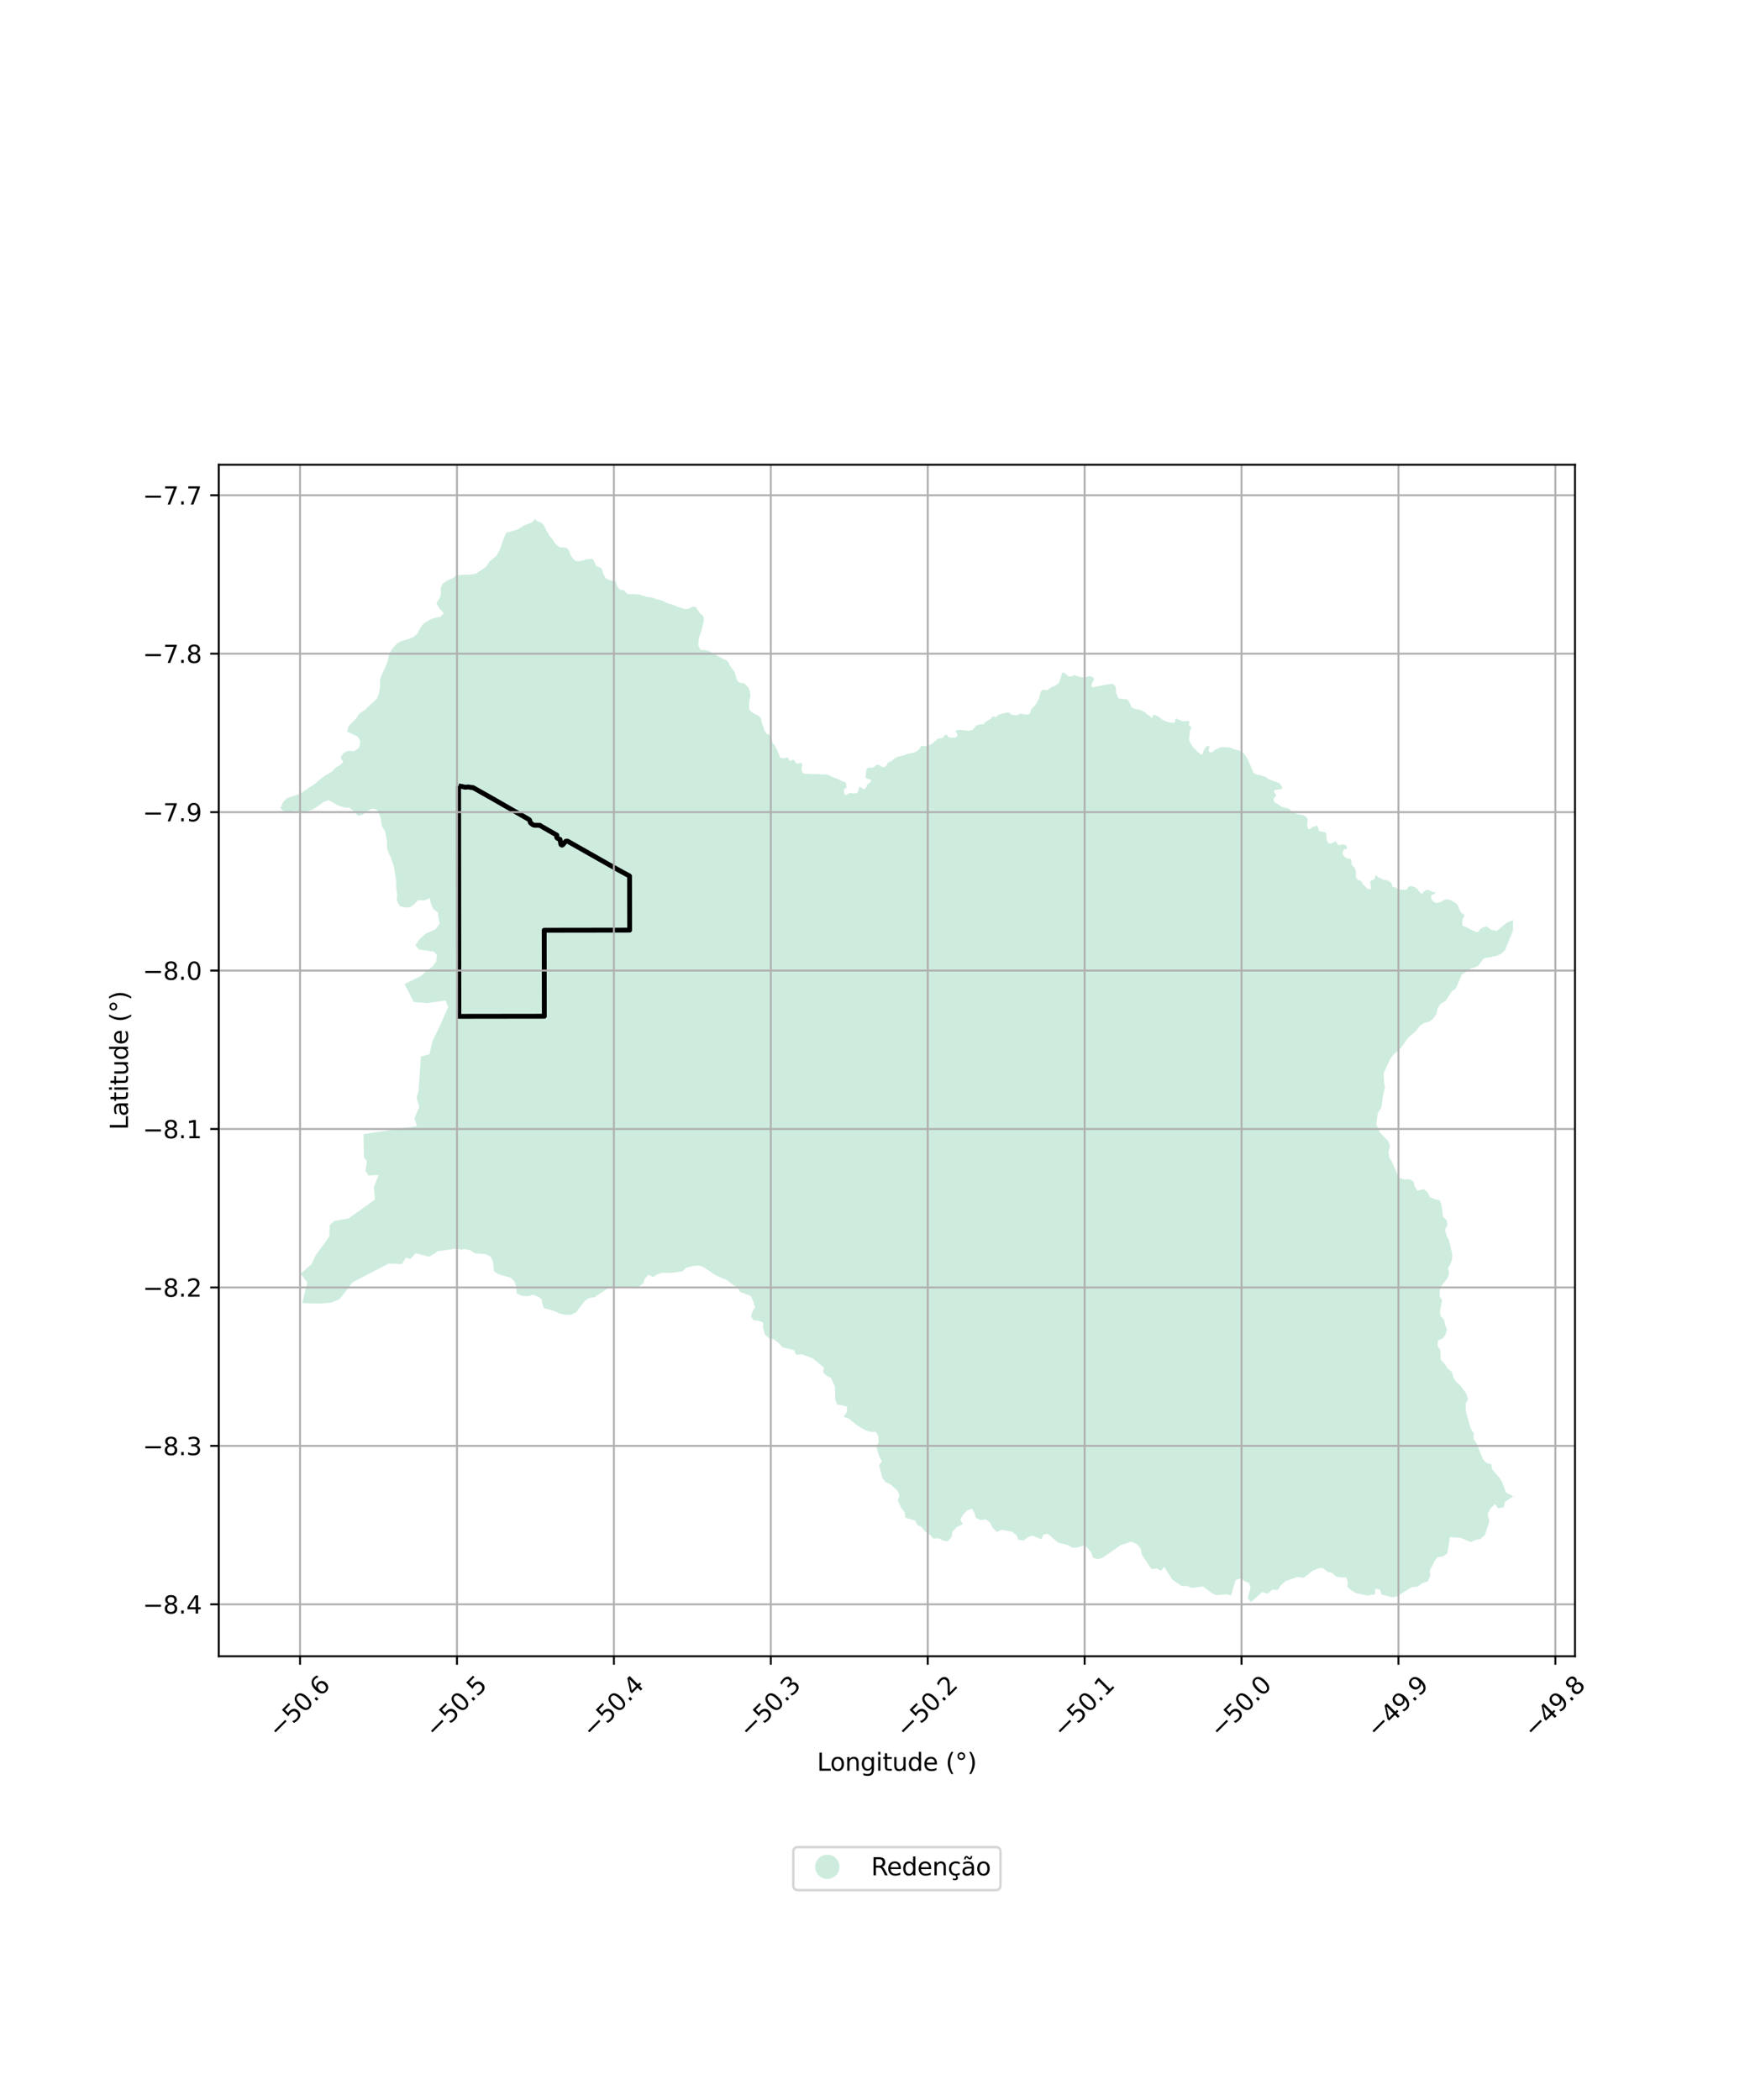 <?xml version="1.0" encoding="utf-8" standalone="no"?>
<!DOCTYPE svg PUBLIC "-//W3C//DTD SVG 1.1//EN"
  "http://www.w3.org/Graphics/SVG/1.1/DTD/svg11.dtd">
<svg xmlns:xlink="http://www.w3.org/1999/xlink" width="720pt" height="864pt" viewBox="0 0 720 864" xmlns="http://www.w3.org/2000/svg" version="1.1">
 <defs>
  <style type="text/css">*{stroke-linejoin: round; stroke-linecap: butt}</style>
 </defs>
 <g id="figure_1">
  <g id="patch_1">
   <path d="M 0 864 
L 720 864 
L 720 0 
L 0 0 
z
" style="fill: #ffffff"/>
  </g>
  <g id="axes_1">
   <g id="patch_2">
    <path d="M 90 681.42 
L 648 681.42 
L 648 191.22 
L 90 191.22 
z
" style="fill: #ffffff"/>
   </g>
   <g id="PatchCollection_1">
    <path d="M 490.166 653.347 
L 488.387 652.472 
L 486.202 652.535 
L 482.382 649.974 
L 478.994 644.622 
L 477.702 646.229 
L 475.948 645.351 
L 475.121 645.417 
L 473.693 645.529 
L 469.794 639.663 
L 469.289 637.186 
L 467.93 635.482 
L 465.579 634.259 
L 461.062 635.71 
L 453.746 640.847 
L 451.648 641.508 
L 449.689 640.874 
L 448.971 638.754 
L 447.487 636.874 
L 445.783 635.88 
L 443.09 636.724 
L 441.032 636.737 
L 439.38 635.69 
L 435.433 634.77 
L 431.164 631.079 
L 429.297 631.384 
L 428.495 633.28 
L 424.659 631.772 
L 422.902 632.495 
L 421.138 633.806 
L 418.919 633.468 
L 418.256 631.641 
L 416.297 630.177 
L 412.016 629.378 
L 410.131 630.279 
L 408.356 628.578 
L 407.226 626.284 
L 405.574 625.113 
L 403.513 625.422 
L 401.505 624.428 
L 400.859 622.369 
L 399.839 620.663 
L 397.668 621.62 
L 396.212 623.286 
L 395.047 625.186 
L 396.126 627.009 
L 393.671 628.328 
L 391.964 629.992 
L 391.408 632.538 
L 389.777 634.205 
L 387.891 633.8 
L 386.23 632.869 
L 383.951 633.003 
L 382.641 631.476 
L 380.759 630.246 
L 378.982 628.194 
L 377.314 627.316 
L 376.49 625.606 
L 372.366 624.393 
L 372.29 622.33 
L 370.748 620.326 
L 369.389 617.263 
L 370.013 615.311 
L 369.343 613.357 
L 366.158 610.553 
L 364.4 609.853 
L 363.034 608.136 
L 361.689 602.838 
L 362.806 601.239 
L 361.677 598.996 
L 360.528 595.227 
L 361.513 593.506 
L 361.336 590.788 
L 360.435 589.08 
L 358.372 589.153 
L 356.131 588.518 
L 352.603 586.414 
L 349.302 583.716 
L 347.062 582.907 
L 348.456 580.981 
L 348.493 578.699 
L 344.371 577.779 
L 343.654 575.716 
L 343.51 570.459 
L 341.843 566.868 
L 340.012 565.991 
L 338.646 564.64 
L 338.938 562.631 
L 334.432 558.879 
L 329.968 557.197 
L 327.549 557.39 
L 326.714 555.488 
L 326.486 555.433 
L 322.008 554.353 
L 320.126 552.354 
L 318.527 551.126 
L 316.289 550.548 
L 314.693 549.022 
L 313.971 546.37 
L 313.956 544.122 
L 312.128 543.429 
L 310.133 543.204 
L 308.955 541.733 
L 309.527 539.78 
L 310.617 537.823 
L 309.976 535.582 
L 308.899 533.222 
L 304.467 531.538 
L 303.413 529.713 
L 301.169 528.368 
L 299.037 526.612 
L 294.856 524.92 
L 289.551 521.41 
L 287.717 520.657 
L 284.726 520.914 
L 282.394 521.576 
L 280.637 523.067 
L 276.295 523.742 
L 272.17 523.651 
L 270.308 524.374 
L 268.73 525.447 
L 266.846 524.452 
L 265.267 526.119 
L 264.623 528.014 
L 262.056 530.043 
L 252.483 529.57 
L 250.185 529.997 
L 244.57 533.754 
L 242.51 534.002 
L 240.825 534.958 
L 236.862 540.07 
L 234.873 540.965 
L 232.394 540.923 
L 230.046 540.408 
L 227.987 539.355 
L 223.863 538.257 
L 223.091 536.376 
L 222.84 534.483 
L 221.19 533.427 
L 219.302 532.673 
L 217.263 533.275 
L 214.549 533.174 
L 212.6 532.12 
L 212.418 529.404 
L 211.703 527.339 
L 210.212 525.699 
L 205.285 524.366 
L 203.276 523.077 
L 202.77 518.887 
L 201.817 517 
L 199.938 516.011 
L 198.498 515.891 
L 195.295 515.623 
L 193.515 514.391 
L 191.525 513.932 
L 189.646 514.119 
L 187.726 513.659 
L 180.103 514.819 
L 176.607 517.079 
L 170.975 515.593 
L 168.892 518.047 
L 167.03 517.374 
L 165.401 520.072 
L 159.821 519.886 
L 145.099 527.555 
L 139.716 534.521 
L 136.129 535.951 
L 131.07 536.359 
L 124.367 536.093 
L 126.433 527.608 
L 123.702 524.03 
L 128.151 520.126 
L 129.728 516.718 
L 135.466 508.754 
L 135.644 504.15 
L 137.551 502.341 
L 143.43 501.296 
L 154.278 493.512 
L 153.814 488.486 
L 155.768 483.426 
L 151.588 483.669 
L 150.371 481.702 
L 150.963 477.754 
L 149.744 476.258 
L 149.563 466.627 
L 171.513 463.298 
L 170.507 460.035 
L 172.501 455.511 
L 171.372 451.478 
L 172.232 448.711 
L 173.162 434.717 
L 176.715 433.699 
L 177.951 428.281 
L 180.606 422.874 
L 184.41 414.292 
L 183.333 411.618 
L 175.799 412.706 
L 170.221 412.282 
L 166.44 404.849 
L 173.286 401.507 
L 175.349 399.583 
L 177.811 397.798 
L 179.456 395.624 
L 179.744 392.896 
L 178.414 391.508 
L 172.392 390.648 
L 170.886 388.906 
L 172.302 386.8 
L 173.841 385.222 
L 175.353 384.062 
L 179.245 382.31 
L 180.894 379.96 
L 180.375 377.429 
L 180.23 375.489 
L 178.167 373.929 
L 177.341 371.818 
L 176.824 369.521 
L 174.438 370.524 
L 172.07 370.285 
L 170.294 372.166 
L 168.734 373.267 
L 166.797 373.377 
L 164.503 372.844 
L 163.265 370.506 
L 163.441 368.486 
L 163.084 365.713 
L 162.924 361.866 
L 162.043 356.503 
L 160.841 352.922 
L 159.966 351.165 
L 159.264 349.051 
L 159.212 346.392 
L 158.852 343.912 
L 158.404 342.028 
L 157.044 339.691 
L 156.734 336.974 
L 156.359 335.889 
L 155.985 334.804 
L 154.999 333.112 
L 152.988 332.687 
L 150.679 333.93 
L 149.244 335.207 
L 147.304 335.665 
L 145.85 334.106 
L 143.751 332.263 
L 141.872 332.251 
L 139.272 331.483 
L 135.325 329.268 
L 133.169 329.916 
L 130.626 331.812 
L 128.6 333.048 
L 126.218 333.815 
L 123.742 333.993 
L 121.501 333.512 
L 117.234 334.27 
L 115.364 332.538 
L 116.479 329.962 
L 118.198 328.324 
L 123.454 326.599 
L 129.637 322.424 
L 132.527 319.982 
L 134.087 318.879 
L 136.523 317.518 
L 137.962 315.947 
L 139.757 314.832 
L 141.239 313.614 
L 140.076 311.687 
L 141.227 309.942 
L 141.687 309.697 
L 143.197 308.89 
L 145.781 309.063 
L 147.805 307.593 
L 148.27 304.918 
L 147.16 303.05 
L 142.817 301.027 
L 143.471 298.638 
L 146.462 295.724 
L 147.827 293.617 
L 150.423 291.842 
L 151.804 290.443 
L 153.706 288.803 
L 155.14 287.343 
L 155.912 285.254 
L 156.378 282.579 
L 156.327 280.031 
L 156.862 278.069 
L 158.764 273.998 
L 159.584 271.784 
L 160.106 269.045 
L 161.579 266.643 
L 163.53 264.644 
L 165.383 263.646 
L 167.784 262.997 
L 169.988 262.172 
L 171.727 260.653 
L 173.018 258.194 
L 174.379 256.5 
L 176.93 254.902 
L 178.797 254.204 
L 181.252 253.789 
L 182.58 252.278 
L 180.696 250.193 
L 179.526 248.149 
L 180.514 246.71 
L 180.891 246.161 
L 181.431 244.138 
L 181.268 242.186 
L 181.985 240.333 
L 183.835 238.922 
L 185.934 238.047 
L 187.726 236.749 
L 190.58 236.449 
L 193.5 236.413 
L 195.722 236.088 
L 199.918 233.258 
L 201.427 230.998 
L 204.206 228.716 
L 205.693 225.98 
L 207.237 221.583 
L 207.365 221.286 
L 208.259 219.209 
L 213.064 217.786 
L 215.557 216.166 
L 218.765 214.997 
L 220.221 213.502 
L 220.685 214.328 
L 222.708 215.029 
L 223.772 216.109 
L 224.023 216.789 
L 224.449 217.38 
L 224.655 218.003 
L 225.69 219.737 
L 226.068 220.543 
L 226.71 221.131 
L 227.355 221.927 
L 227.771 222.759 
L 228.953 224.114 
L 230.031 224.992 
L 230.713 225.228 
L 231.664 225.248 
L 232.703 225.37 
L 233.349 225.624 
L 233.85 226.079 
L 234.405 227.38 
L 234.635 228.237 
L 235.642 229.776 
L 236.61 230.685 
L 237.237 230.851 
L 238.063 230.915 
L 239.501 230.661 
L 240.808 230.226 
L 241.755 230.048 
L 243.389 229.946 
L 243.992 230.117 
L 244.663 231.347 
L 245.183 232.713 
L 245.866 233.154 
L 247.211 233.655 
L 247.713 234.269 
L 248.16 235.954 
L 248.863 237.348 
L 249.342 238.027 
L 250.782 238.675 
L 253.039 239.148 
L 253.541 239.672 
L 253.891 240.956 
L 254.705 242.328 
L 255.586 242.679 
L 256.822 242.857 
L 257.68 243.973 
L 258.187 244.316 
L 259.06 244.462 
L 260.605 244.437 
L 261.249 244.548 
L 263.046 244.563 
L 264.299 245.068 
L 265.659 245.453 
L 268.834 245.973 
L 269.318 246.298 
L 269.946 246.534 
L 270.702 246.615 
L 272.995 247.334 
L 273.785 247.848 
L 274.572 248.094 
L 275.236 248.435 
L 276.133 248.592 
L 277.895 249.218 
L 278.518 249.572 
L 281.384 250.493 
L 282.752 250.564 
L 283.4 250.388 
L 284.513 249.761 
L 285.085 249.65 
L 285.805 249.603 
L 286.409 249.882 
L 287.112 251.11 
L 288.111 252.522 
L 288.653 252.808 
L 289.173 253.35 
L 289.53 254.03 
L 289.618 255.283 
L 289.37 256.52 
L 288.961 257.853 
L 288.583 259.574 
L 287.868 261.487 
L 287.522 262.79 
L 287.399 263.505 
L 287.307 265.779 
L 287.758 266.405 
L 288.075 267.256 
L 288.762 267.467 
L 290.109 267.474 
L 291.634 267.836 
L 297.532 271.121 
L 298.478 271.453 
L 299.089 271.807 
L 299.575 272.367 
L 300.235 273.697 
L 301.546 275.556 
L 301.977 276.029 
L 302.297 276.673 
L 303.124 279.485 
L 303.411 280.105 
L 304.037 280.758 
L 304.683 280.947 
L 306.013 281.076 
L 306.53 281.413 
L 306.954 281.961 
L 307.535 282.486 
L 308.233 283.493 
L 308.626 284.912 
L 308.773 286.304 
L 308.429 287.725 
L 308.163 289.356 
L 308.183 291.746 
L 309.26 293.007 
L 312.165 294.534 
L 313.109 295.602 
L 313.577 297.992 
L 313.941 298.711 
L 314.584 300.69 
L 314.999 301.245 
L 315.28 301.807 
L 316.475 302.208 
L 316.879 302.692 
L 317.488 303.988 
L 317.611 304.763 
L 317.919 305.743 
L 318.849 306.835 
L 319.837 308.812 
L 320.59 310.585 
L 320.789 311.265 
L 321.163 311.885 
L 322.563 312.013 
L 323.171 311.879 
L 323.713 311.579 
L 324.288 311.722 
L 324.68 312.965 
L 325.47 312.976 
L 325.935 312.602 
L 326.525 312.619 
L 327.046 313.192 
L 327.297 313.783 
L 327.781 314.196 
L 328.413 314.132 
L 329.072 313.92 
L 329.846 314.043 
L 330.022 314.806 
L 329.842 315.58 
L 329.754 316.877 
L 329.97 317.471 
L 330.309 318.009 
L 330.99 318.332 
L 331.959 318.391 
L 332.964 318.332 
L 334.364 318.491 
L 337.093 318.489 
L 337.995 318.605 
L 340.083 318.644 
L 340.766 318.816 
L 342.595 319.71 
L 344.726 320.469 
L 346.433 321.37 
L 347.114 321.636 
L 347.724 321.729 
L 348.098 322.265 
L 348.303 324.16 
L 347.584 324.396 
L 347.254 324.903 
L 347.185 325.669 
L 347.226 325.943 
L 347.291 326.385 
L 347.636 327.001 
L 348.299 327.089 
L 349.049 326.552 
L 349.68 326.229 
L 350.986 326.453 
L 352.367 326.345 
L 352.926 326.006 
L 353.159 325.321 
L 353.48 323.778 
L 354.249 323.983 
L 355.326 324.749 
L 355.886 324.509 
L 356.419 323.828 
L 356.693 322.936 
L 358.318 321.582 
L 358.431 320.986 
L 357.922 320.607 
L 356.528 320.35 
L 356.12 319.783 
L 356.119 319.106 
L 356.293 318.275 
L 356.404 316.881 
L 356.674 316.313 
L 357.192 315.932 
L 357.782 315.798 
L 358.608 315.891 
L 359.397 315.694 
L 360.385 314.891 
L 361.014 314.627 
L 361.676 314.708 
L 362.714 315.487 
L 363.506 315.663 
L 364.113 315.452 
L 364.636 314.983 
L 365.068 314.356 
L 365.386 313.757 
L 365.997 313.383 
L 366.647 313.246 
L 367.2 312.894 
L 367.523 312.356 
L 368.722 311.639 
L 370.159 311.162 
L 372.376 310.662 
L 373.065 310.259 
L 376.202 309.567 
L 376.807 309.27 
L 378.012 308.396 
L 378.552 307.839 
L 378.768 307.125 
L 379.34 306.913 
L 380.077 306.907 
L 380.81 307.042 
L 383.319 306.155 
L 384.376 305.185 
L 386.173 303.769 
L 387.481 303.719 
L 388.111 303.287 
L 388.915 302.25 
L 389.689 302.39 
L 390.065 303.164 
L 390.852 303.456 
L 392.95 303.461 
L 393.594 303.055 
L 394.064 302.587 
L 393.182 300.811 
L 393.81 300.388 
L 395.032 300.254 
L 397.934 300.632 
L 398.636 300.631 
L 399.945 300.361 
L 401.002 299.424 
L 401.36 298.815 
L 402.011 298.337 
L 403.355 298.066 
L 404.122 298.058 
L 404.752 297.864 
L 405.309 297.214 
L 406.472 296.39 
L 407.084 296.097 
L 407.781 295.531 
L 408.215 294.933 
L 408.887 294.758 
L 409.721 295.108 
L 410.544 294.3 
L 411.173 293.912 
L 411.981 293.793 
L 412.621 293.505 
L 414.438 293.124 
L 415.083 293.153 
L 415.584 293.509 
L 416.065 293.947 
L 418.02 294.354 
L 418.632 294.182 
L 419.869 293.632 
L 421.933 293.978 
L 422.723 293.977 
L 423.29 293.853 
L 423.795 293.378 
L 424.21 291.957 
L 425.177 290.784 
L 425.695 290.42 
L 426.517 289.271 
L 427.511 287.273 
L 427.796 285.884 
L 428.194 284.633 
L 428.569 284.071 
L 429.227 283.77 
L 430.464 283.971 
L 431.26 283.805 
L 431.653 283.342 
L 432.905 282.601 
L 433.967 282.197 
L 434.511 281.882 
L 435.56 281.043 
L 436.118 279.831 
L 436.297 279.118 
L 436.562 278.58 
L 436.818 277.219 
L 437.177 276.709 
L 437.786 276.722 
L 439.38 278.125 
L 440.024 278.29 
L 440.727 278.283 
L 441.334 278.113 
L 441.8 277.696 
L 444.563 278.571 
L 445.372 278.668 
L 446.181 278.568 
L 446.946 278.549 
L 448.114 278.226 
L 448.845 278.243 
L 449.492 278.56 
L 450.035 279.108 
L 450.072 279.884 
L 449.241 281.037 
L 449.118 281.781 
L 449.136 282.457 
L 449.654 282.828 
L 450.91 282.446 
L 451.612 282.434 
L 453.394 281.94 
L 457.633 281.361 
L 458.232 281.707 
L 458.798 282.237 
L 459.102 282.947 
L 459.106 283.804 
L 459.337 285.373 
L 459.7 286.051 
L 459.806 286.703 
L 460.115 287.205 
L 460.901 287.499 
L 463.066 287.631 
L 463.844 287.883 
L 464.702 288.957 
L 465.078 289.729 
L 465.471 290.926 
L 466.082 291.326 
L 467.246 291.774 
L 468.667 291.973 
L 468.99 292.093 
L 470.009 292.471 
L 471.334 293.235 
L 471.889 293.794 
L 473.038 294.577 
L 473.452 295.062 
L 473.971 295.398 
L 474.346 294.906 
L 474.37 294.288 
L 474.888 294.019 
L 475.477 294.366 
L 476.358 294.664 
L 476.608 294.843 
L 477.377 295.395 
L 478.062 296.012 
L 479.229 296.628 
L 481.171 297.238 
L 481.835 297.274 
L 481.882 297.276 
L 483.279 297.35 
L 483.548 296.665 
L 483.53 295.989 
L 483.982 295.48 
L 484.644 296.096 
L 485.541 296.306 
L 486.171 296.653 
L 487.465 296.74 
L 488.982 296.558 
L 489.487 297.027 
L 489.255 297.681 
L 488.93 298.178 
L 489.627 298.684 
L 490.058 299.268 
L 490.041 299.898 
L 489.431 300.932 
L 489.467 302.326 
L 489.252 303.01 
L 489.253 304.551 
L 489.846 305.993 
L 490.331 306.452 
L 490.525 307.025 
L 490.885 307.505 
L 492.268 308.737 
L 492.642 309.33 
L 493.307 309.711 
L 493.751 310.212 
L 494.257 310.519 
L 494.798 310.103 
L 495.245 308.813 
L 495.904 307.68 
L 496.368 307.153 
L 497.068 306.923 
L 497.662 307.159 
L 497.323 308.443 
L 497.34 309.096 
L 497.843 309.568 
L 498.615 309.508 
L 499.314 309.118 
L 499.777 308.549 
L 501.915 307.535 
L 502.792 307.379 
L 505.678 307.517 
L 506.342 307.634 
L 508.764 308.621 
L 509.355 308.64 
L 509.956 308.859 
L 511.49 309.719 
L 511.829 310.24 
L 512.33 310.688 
L 513.063 311.892 
L 513.39 312.429 
L 513.811 313.616 
L 513.819 313.638 
L 513.841 313.701 
L 514.251 314.379 
L 515.336 317.01 
L 515.45 317.285 
L 515.736 317.817 
L 516.297 318.322 
L 517.532 318.87 
L 518.269 318.863 
L 520.828 319.702 
L 521.336 320.028 
L 521.825 320.535 
L 523.757 321.305 
L 525.711 321.931 
L 526.263 322.207 
L 526.736 322.604 
L 527.127 323.111 
L 527.559 324.266 
L 527.036 324.618 
L 526.084 324.833 
L 524.831 324.939 
L 524.254 325.156 
L 524.169 325.962 
L 524.472 326.459 
L 525.084 326.818 
L 525.032 327.494 
L 524.509 327.9 
L 524.134 328.421 
L 523.97 329.075 
L 524.383 330.053 
L 525.138 330.609 
L 525.741 330.773 
L 526.286 331.264 
L 527.34 331.936 
L 529.993 332.615 
L 530.64 332.927 
L 531.091 333.504 
L 532.656 334.537 
L 533.962 335.004 
L 535.899 335.311 
L 537.167 335.844 
L 537.944 336.86 
L 538.032 337.547 
L 537.777 339.528 
L 538.123 340.804 
L 538.711 341.111 
L 539.305 340.864 
L 539.897 340.234 
L 541.17 339.968 
L 541.812 339.639 
L 542.19 340.141 
L 542.442 341.297 
L 542.768 341.953 
L 545.091 342.359 
L 545.595 342.801 
L 545.706 343.423 
L 545.709 344.84 
L 545.952 345.82 
L 546.37 346.621 
L 546.871 346.992 
L 547.639 347.137 
L 549.077 346.26 
L 549.757 346.348 
L 550.009 346.968 
L 550.477 347.563 
L 551.228 347.703 
L 552.034 347.465 
L 552.772 347.464 
L 553.452 347.61 
L 554.007 348.057 
L 554.224 348.679 
L 554.042 349.245 
L 553.277 349.377 
L 552.718 349.776 
L 552.338 351.02 
L 552.714 351.852 
L 553.131 352.458 
L 553.686 352.901 
L 554.35 353.2 
L 555.176 353.286 
L 555.786 353.461 
L 556.015 354.048 
L 556.071 355.652 
L 556.878 356.626 
L 557.379 357.068 
L 557.74 357.958 
L 557.864 358.704 
L 557.81 360.265 
L 557.897 360.89 
L 558.184 361.452 
L 558.687 362.013 
L 559.856 362.383 
L 560.677 363.756 
L 561.274 364.261 
L 562.101 365.249 
L 562.688 365.711 
L 563.421 365.887 
L 564.052 365.704 
L 564.052 364.58 
L 563.887 363.838 
L 563.766 362.862 
L 564.035 362.242 
L 564.713 362.135 
L 565.267 361.882 
L 565.683 361.253 
L 566.004 360.011 
L 566.688 360.511 
L 567.115 360.988 
L 567.744 361.182 
L 568.25 361.488 
L 569.519 362.017 
L 570.328 362.108 
L 571.58 362.563 
L 572.585 363.551 
L 572.891 364.823 
L 574.259 365.18 
L 574.848 365.608 
L 576.101 366.121 
L 578.109 366.129 
L 578.828 365.94 
L 579.045 365.374 
L 579.578 364.839 
L 580.159 364.573 
L 581.591 364.773 
L 582.917 365.541 
L 583.331 365.983 
L 583.706 366.632 
L 584.635 367.582 
L 585.227 367.693 
L 585.573 367.079 
L 586.143 366.644 
L 586.735 366.227 
L 587.437 366.12 
L 588.026 366.413 
L 588.889 366.651 
L 589.442 366.975 
L 590.678 367.181 
L 590.125 367.839 
L 589.429 367.969 
L 588.923 368.367 
L 588.761 369.08 
L 589.104 370.118 
L 589.444 370.65 
L 589.928 371.063 
L 590.54 371.391 
L 591.396 371.477 
L 592.937 371.009 
L 593.427 370.609 
L 594.319 370.243 
L 595.38 369.955 
L 596.601 370.267 
L 597.354 370.6 
L 599.037 371.628 
L 599.631 372.253 
L 599.954 372.843 
L 600.2 373.588 
L 600.996 375.244 
L 601.476 375.804 
L 602.087 375.997 
L 602.519 376.487 
L 602.355 377.106 
L 601.888 377.821 
L 601.712 378.411 
L 601.625 379.474 
L 601.637 380.34 
L 601.837 380.932 
L 602.417 381.148 
L 603.488 381.545 
L 605.515 382.642 
L 607.825 383.612 
L 609.533 381.85 
L 611.646 381.115 
L 613.471 382.52 
L 615.771 383.015 
L 619.994 379.614 
L 622.56 378.481 
L 622.441 382.959 
L 619.195 390.952 
L 617.762 392.343 
L 615.773 393.278 
L 610.479 394.292 
L 607.948 397.585 
L 605.315 398.419 
L 601.371 401.081 
L 598.938 406.753 
L 597.333 407.83 
L 594.824 411.735 
L 592.706 413.038 
L 591.435 414.875 
L 591.024 417.06 
L 589.858 418.842 
L 588.384 420.203 
L 585.926 420.916 
L 584.151 422.044 
L 582.649 424.118 
L 579.34 426.97 
L 576.319 431.219 
L 573.271 433.949 
L 571.976 435.669 
L 569.288 441.522 
L 569.466 445.423 
L 569.824 447.325 
L 568.891 451.465 
L 568.316 455.708 
L 566.868 457.898 
L 566.272 462.272 
L 566.867 464.218 
L 567.941 466.231 
L 571.046 469.292 
L 571.888 471.418 
L 571.298 473.847 
L 571.549 476.09 
L 572.657 477.978 
L 575.111 483.496 
L 575.546 484.475 
L 577.605 485.295 
L 579.724 485.174 
L 581.483 485.939 
L 582.022 488.126 
L 583.152 489.895 
L 585.787 489.18 
L 587.437 490.711 
L 588.258 492.484 
L 590.089 493.305 
L 592.437 493.886 
L 593.14 496.191 
L 593.677 500.668 
L 595.149 501.92 
L 595.579 503.868 
L 594.523 506 
L 595.163 508.363 
L 596.113 510.136 
L 597.532 516.042 
L 597.423 517.93 
L 596.908 519.765 
L 595.738 521.658 
L 596.202 523.612 
L 595.686 525.68 
L 592.868 529.29 
L 592.349 531.148 
L 592.347 533.311 
L 593.296 535.024 
L 592.421 539.336 
L 592.6 541.346 
L 594.14 543 
L 594.554 545.065 
L 595.382 546.956 
L 594.735 549.084 
L 593.568 550.626 
L 591.579 551.576 
L 591.46 553.706 
L 592.58 555.41 
L 592.762 559.363 
L 594.461 561.199 
L 595.541 562.969 
L 597.426 564.503 
L 597.946 566.749 
L 599.304 568.752 
L 600.836 569.999 
L 603.2 573.239 
L 604.023 575.775 
L 603.039 577.433 
L 603.038 578.299 
L 603.037 580.09 
L 603.578 582.572 
L 605.169 587.888 
L 606.354 589.714 
L 606.303 592.079 
L 607.409 593.732 
L 610.193 600.464 
L 611.609 601.936 
L 613.543 602.462 
L 613.904 604.469 
L 616.972 608.13 
L 618.027 609.782 
L 619.643 614.092 
L 622.636 615.618 
L 619.121 617.932 
L 618.71 620.123 
L 616.47 620.6 
L 615.067 618.774 
L 613.132 620.787 
L 612.075 622.914 
L 612.739 625.93 
L 610.986 631.472 
L 608.919 633.267 
L 607.052 633.567 
L 605.116 634.46 
L 600.941 632.692 
L 596.583 632.409 
L 595.434 639.153 
L 593.66 640.395 
L 591.435 640.636 
L 590.267 642.236 
L 588.205 646.262 
L 588.455 648.328 
L 587.402 650.697 
L 585.227 651.29 
L 583.237 652.775 
L 580.819 653.018 
L 574.772 656.756 
L 572.784 657.171 
L 568.317 656.001 
L 567.893 654.054 
L 565.841 653.645 
L 565.667 655.946 
L 562.383 656.428 
L 561.683 656.274 
L 557.847 655.432 
L 556.09 654.435 
L 554.315 652.901 
L 554.549 651.01 
L 553.9 649 
L 551.662 649.007 
L 549.67 648.657 
L 548.178 647.243 
L 546.061 646.595 
L 544.07 645.004 
L 541.904 645.426 
L 539.892 646.377 
L 536.327 649.158 
L 533.786 648.812 
L 528.973 650.476 
L 526.801 652.433 
L 525.746 654.207 
L 523.522 653.977 
L 521.587 655.69 
L 519.347 654.991 
L 514.647 659.138 
L 513.353 657.546 
L 514.516 653.229 
L 513.928 651.336 
L 512.168 650.63 
L 510.537 649.3 
L 508.354 650.081 
L 506.476 656.457 
L 504.636 655.899 
L 500.462 656.342 
L 498.453 655.351 
L 494.958 652.717 
L 490.166 653.347 
" clip-path="url(#pc6f275c8fd)" style="fill: #b3e2cd; fill-opacity: 0.65"/>
   </g>
   <g id="PatchCollection_2">
    <path d="M 188.68 323.353 
L 190.036 323.577 
L 191.288 323.893 
L 192.35 323.795 
L 192.949 323.819 
L 194.007 324.021 
L 194.591 324.029 
L 196.032 324.833 
L 202.457 328.47 
L 217.722 337.207 
L 217.935 337.53 
L 218.246 338.506 
L 218.375 338.642 
L 219.023 339.155 
L 219.415 339.4 
L 219.887 339.528 
L 220.548 339.528 
L 222.128 339.559 
L 222.838 340.019 
L 229.072 343.587 
L 229.099 343.639 
L 229.043 344.544 
L 229.359 344.91 
L 230.396 345.321 
L 230.769 347.408 
L 230.942 347.606 
L 231.232 347.711 
L 231.501 347.601 
L 232.778 346.127 
L 233.491 346.069 
L 250.744 355.839 
L 254.369 357.884 
L 259.014 360.423 
L 259.048 382.682 
L 223.9 382.734 
L 223.947 418.106 
L 188.8 418.154 
L 188.68 323.353 
L 188.68 323.353 
" clip-path="url(#pc6f275c8fd)" style="fill: none; stroke: #000000; stroke-width: 2"/>
   </g>
   <g id="matplotlib.axis_1">
    <g id="xtick_1">
     <g id="line2d_1">
      <path d="M 123.457 681.42 
L 123.457 191.22 
" clip-path="url(#pc6f275c8fd)" style="fill: none; stroke: #b0b0b0; stroke-width: 0.8; stroke-linecap: square"/>
     </g>
     <g id="line2d_2">
      <defs>
       <path id="meddeee1d4c" d="M 0 0 
L 0 3.5 
" style="stroke: #000000; stroke-width: 0.8"/>
      </defs>
      <g>
       <use xlink:href="#meddeee1d4c" x="123.457" y="681.42" style="stroke: #000000; stroke-width: 0.8"/>
      </g>
     </g>
     <g id="text_1">
      <!-- −50.6 -->
      <g transform="translate(114.573 715.462) rotate(-45) scale(0.1 -0.1)">
       <defs>
        <path id="DejaVuSans-2212" d="M 678 2272 
L 4684 2272 
L 4684 1741 
L 678 1741 
L 678 2272 
z
" transform="scale(0.016)"/>
        <path id="DejaVuSans-35" d="M 691 4666 
L 3169 4666 
L 3169 4134 
L 1269 4134 
L 1269 2991 
Q 1406 3038 1543 3061 
Q 1681 3084 1819 3084 
Q 2600 3084 3056 2656 
Q 3513 2228 3513 1497 
Q 3513 744 3044 326 
Q 2575 -91 1722 -91 
Q 1428 -91 1123 -41 
Q 819 9 494 109 
L 494 744 
Q 775 591 1075 516 
Q 1375 441 1709 441 
Q 2250 441 2565 725 
Q 2881 1009 2881 1497 
Q 2881 1984 2565 2268 
Q 2250 2553 1709 2553 
Q 1456 2553 1204 2497 
Q 953 2441 691 2322 
L 691 4666 
z
" transform="scale(0.016)"/>
        <path id="DejaVuSans-30" d="M 2034 4250 
Q 1547 4250 1301 3770 
Q 1056 3291 1056 2328 
Q 1056 1369 1301 889 
Q 1547 409 2034 409 
Q 2525 409 2770 889 
Q 3016 1369 3016 2328 
Q 3016 3291 2770 3770 
Q 2525 4250 2034 4250 
z
M 2034 4750 
Q 2819 4750 3233 4129 
Q 3647 3509 3647 2328 
Q 3647 1150 3233 529 
Q 2819 -91 2034 -91 
Q 1250 -91 836 529 
Q 422 1150 422 2328 
Q 422 3509 836 4129 
Q 1250 4750 2034 4750 
z
" transform="scale(0.016)"/>
        <path id="DejaVuSans-2e" d="M 684 794 
L 1344 794 
L 1344 0 
L 684 0 
L 684 794 
z
" transform="scale(0.016)"/>
        <path id="DejaVuSans-36" d="M 2113 2584 
Q 1688 2584 1439 2293 
Q 1191 2003 1191 1497 
Q 1191 994 1439 701 
Q 1688 409 2113 409 
Q 2538 409 2786 701 
Q 3034 994 3034 1497 
Q 3034 2003 2786 2293 
Q 2538 2584 2113 2584 
z
M 3366 4563 
L 3366 3988 
Q 3128 4100 2886 4159 
Q 2644 4219 2406 4219 
Q 1781 4219 1451 3797 
Q 1122 3375 1075 2522 
Q 1259 2794 1537 2939 
Q 1816 3084 2150 3084 
Q 2853 3084 3261 2657 
Q 3669 2231 3669 1497 
Q 3669 778 3244 343 
Q 2819 -91 2113 -91 
Q 1303 -91 875 529 
Q 447 1150 447 2328 
Q 447 3434 972 4092 
Q 1497 4750 2381 4750 
Q 2619 4750 2861 4703 
Q 3103 4656 3366 4563 
z
" transform="scale(0.016)"/>
       </defs>
       <use xlink:href="#DejaVuSans-2212"/>
       <use xlink:href="#DejaVuSans-35" transform="translate(83.789 0)"/>
       <use xlink:href="#DejaVuSans-30" transform="translate(147.412 0)"/>
       <use xlink:href="#DejaVuSans-2e" transform="translate(211.035 0)"/>
       <use xlink:href="#DejaVuSans-36" transform="translate(242.822 0)"/>
      </g>
     </g>
    </g>
    <g id="xtick_2">
     <g id="line2d_3">
      <path d="M 188.015 681.42 
L 188.015 191.22 
" clip-path="url(#pc6f275c8fd)" style="fill: none; stroke: #b0b0b0; stroke-width: 0.8; stroke-linecap: square"/>
     </g>
     <g id="line2d_4">
      <g>
       <use xlink:href="#meddeee1d4c" x="188.015" y="681.42" style="stroke: #000000; stroke-width: 0.8"/>
      </g>
     </g>
     <g id="text_2">
      <!-- −50.5 -->
      <g transform="translate(179.132 715.462) rotate(-45) scale(0.1 -0.1)">
       <use xlink:href="#DejaVuSans-2212"/>
       <use xlink:href="#DejaVuSans-35" transform="translate(83.789 0)"/>
       <use xlink:href="#DejaVuSans-30" transform="translate(147.412 0)"/>
       <use xlink:href="#DejaVuSans-2e" transform="translate(211.035 0)"/>
       <use xlink:href="#DejaVuSans-35" transform="translate(242.822 0)"/>
      </g>
     </g>
    </g>
    <g id="xtick_3">
     <g id="line2d_5">
      <path d="M 252.574 681.42 
L 252.574 191.22 
" clip-path="url(#pc6f275c8fd)" style="fill: none; stroke: #b0b0b0; stroke-width: 0.8; stroke-linecap: square"/>
     </g>
     <g id="line2d_6">
      <g>
       <use xlink:href="#meddeee1d4c" x="252.574" y="681.42" style="stroke: #000000; stroke-width: 0.8"/>
      </g>
     </g>
     <g id="text_3">
      <!-- −50.4 -->
      <g transform="translate(243.69 715.462) rotate(-45) scale(0.1 -0.1)">
       <defs>
        <path id="DejaVuSans-34" d="M 2419 4116 
L 825 1625 
L 2419 1625 
L 2419 4116 
z
M 2253 4666 
L 3047 4666 
L 3047 1625 
L 3713 1625 
L 3713 1100 
L 3047 1100 
L 3047 0 
L 2419 0 
L 2419 1100 
L 313 1100 
L 313 1709 
L 2253 4666 
z
" transform="scale(0.016)"/>
       </defs>
       <use xlink:href="#DejaVuSans-2212"/>
       <use xlink:href="#DejaVuSans-35" transform="translate(83.789 0)"/>
       <use xlink:href="#DejaVuSans-30" transform="translate(147.412 0)"/>
       <use xlink:href="#DejaVuSans-2e" transform="translate(211.035 0)"/>
       <use xlink:href="#DejaVuSans-34" transform="translate(242.822 0)"/>
      </g>
     </g>
    </g>
    <g id="xtick_4">
     <g id="line2d_7">
      <path d="M 317.132 681.42 
L 317.132 191.22 
" clip-path="url(#pc6f275c8fd)" style="fill: none; stroke: #b0b0b0; stroke-width: 0.8; stroke-linecap: square"/>
     </g>
     <g id="line2d_8">
      <g>
       <use xlink:href="#meddeee1d4c" x="317.132" y="681.42" style="stroke: #000000; stroke-width: 0.8"/>
      </g>
     </g>
     <g id="text_4">
      <!-- −50.3 -->
      <g transform="translate(308.249 715.462) rotate(-45) scale(0.1 -0.1)">
       <defs>
        <path id="DejaVuSans-33" d="M 2597 2516 
Q 3050 2419 3304 2112 
Q 3559 1806 3559 1356 
Q 3559 666 3084 287 
Q 2609 -91 1734 -91 
Q 1441 -91 1130 -33 
Q 819 25 488 141 
L 488 750 
Q 750 597 1062 519 
Q 1375 441 1716 441 
Q 2309 441 2620 675 
Q 2931 909 2931 1356 
Q 2931 1769 2642 2001 
Q 2353 2234 1838 2234 
L 1294 2234 
L 1294 2753 
L 1863 2753 
Q 2328 2753 2575 2939 
Q 2822 3125 2822 3475 
Q 2822 3834 2567 4026 
Q 2313 4219 1838 4219 
Q 1578 4219 1281 4162 
Q 984 4106 628 3988 
L 628 4550 
Q 988 4650 1302 4700 
Q 1616 4750 1894 4750 
Q 2613 4750 3031 4423 
Q 3450 4097 3450 3541 
Q 3450 3153 3228 2886 
Q 3006 2619 2597 2516 
z
" transform="scale(0.016)"/>
       </defs>
       <use xlink:href="#DejaVuSans-2212"/>
       <use xlink:href="#DejaVuSans-35" transform="translate(83.789 0)"/>
       <use xlink:href="#DejaVuSans-30" transform="translate(147.412 0)"/>
       <use xlink:href="#DejaVuSans-2e" transform="translate(211.035 0)"/>
       <use xlink:href="#DejaVuSans-33" transform="translate(242.822 0)"/>
      </g>
     </g>
    </g>
    <g id="xtick_5">
     <g id="line2d_9">
      <path d="M 381.691 681.42 
L 381.691 191.22 
" clip-path="url(#pc6f275c8fd)" style="fill: none; stroke: #b0b0b0; stroke-width: 0.8; stroke-linecap: square"/>
     </g>
     <g id="line2d_10">
      <g>
       <use xlink:href="#meddeee1d4c" x="381.691" y="681.42" style="stroke: #000000; stroke-width: 0.8"/>
      </g>
     </g>
     <g id="text_5">
      <!-- −50.2 -->
      <g transform="translate(372.807 715.462) rotate(-45) scale(0.1 -0.1)">
       <defs>
        <path id="DejaVuSans-32" d="M 1228 531 
L 3431 531 
L 3431 0 
L 469 0 
L 469 531 
Q 828 903 1448 1529 
Q 2069 2156 2228 2338 
Q 2531 2678 2651 2914 
Q 2772 3150 2772 3378 
Q 2772 3750 2511 3984 
Q 2250 4219 1831 4219 
Q 1534 4219 1204 4116 
Q 875 4013 500 3803 
L 500 4441 
Q 881 4594 1212 4672 
Q 1544 4750 1819 4750 
Q 2544 4750 2975 4387 
Q 3406 4025 3406 3419 
Q 3406 3131 3298 2873 
Q 3191 2616 2906 2266 
Q 2828 2175 2409 1742 
Q 1991 1309 1228 531 
z
" transform="scale(0.016)"/>
       </defs>
       <use xlink:href="#DejaVuSans-2212"/>
       <use xlink:href="#DejaVuSans-35" transform="translate(83.789 0)"/>
       <use xlink:href="#DejaVuSans-30" transform="translate(147.412 0)"/>
       <use xlink:href="#DejaVuSans-2e" transform="translate(211.035 0)"/>
       <use xlink:href="#DejaVuSans-32" transform="translate(242.822 0)"/>
      </g>
     </g>
    </g>
    <g id="xtick_6">
     <g id="line2d_11">
      <path d="M 446.25 681.42 
L 446.25 191.22 
" clip-path="url(#pc6f275c8fd)" style="fill: none; stroke: #b0b0b0; stroke-width: 0.8; stroke-linecap: square"/>
     </g>
     <g id="line2d_12">
      <g>
       <use xlink:href="#meddeee1d4c" x="446.25" y="681.42" style="stroke: #000000; stroke-width: 0.8"/>
      </g>
     </g>
     <g id="text_6">
      <!-- −50.1 -->
      <g transform="translate(437.366 715.462) rotate(-45) scale(0.1 -0.1)">
       <defs>
        <path id="DejaVuSans-31" d="M 794 531 
L 1825 531 
L 1825 4091 
L 703 3866 
L 703 4441 
L 1819 4666 
L 2450 4666 
L 2450 531 
L 3481 531 
L 3481 0 
L 794 0 
L 794 531 
z
" transform="scale(0.016)"/>
       </defs>
       <use xlink:href="#DejaVuSans-2212"/>
       <use xlink:href="#DejaVuSans-35" transform="translate(83.789 0)"/>
       <use xlink:href="#DejaVuSans-30" transform="translate(147.412 0)"/>
       <use xlink:href="#DejaVuSans-2e" transform="translate(211.035 0)"/>
       <use xlink:href="#DejaVuSans-31" transform="translate(242.822 0)"/>
      </g>
     </g>
    </g>
    <g id="xtick_7">
     <g id="line2d_13">
      <path d="M 510.808 681.42 
L 510.808 191.22 
" clip-path="url(#pc6f275c8fd)" style="fill: none; stroke: #b0b0b0; stroke-width: 0.8; stroke-linecap: square"/>
     </g>
     <g id="line2d_14">
      <g>
       <use xlink:href="#meddeee1d4c" x="510.808" y="681.42" style="stroke: #000000; stroke-width: 0.8"/>
      </g>
     </g>
     <g id="text_7">
      <!-- −50.0 -->
      <g transform="translate(501.925 715.462) rotate(-45) scale(0.1 -0.1)">
       <use xlink:href="#DejaVuSans-2212"/>
       <use xlink:href="#DejaVuSans-35" transform="translate(83.789 0)"/>
       <use xlink:href="#DejaVuSans-30" transform="translate(147.412 0)"/>
       <use xlink:href="#DejaVuSans-2e" transform="translate(211.035 0)"/>
       <use xlink:href="#DejaVuSans-30" transform="translate(242.822 0)"/>
      </g>
     </g>
    </g>
    <g id="xtick_8">
     <g id="line2d_15">
      <path d="M 575.367 681.42 
L 575.367 191.22 
" clip-path="url(#pc6f275c8fd)" style="fill: none; stroke: #b0b0b0; stroke-width: 0.8; stroke-linecap: square"/>
     </g>
     <g id="line2d_16">
      <g>
       <use xlink:href="#meddeee1d4c" x="575.367" y="681.42" style="stroke: #000000; stroke-width: 0.8"/>
      </g>
     </g>
     <g id="text_8">
      <!-- −49.9 -->
      <g transform="translate(566.483 715.462) rotate(-45) scale(0.1 -0.1)">
       <defs>
        <path id="DejaVuSans-39" d="M 703 97 
L 703 672 
Q 941 559 1184 500 
Q 1428 441 1663 441 
Q 2288 441 2617 861 
Q 2947 1281 2994 2138 
Q 2813 1869 2534 1725 
Q 2256 1581 1919 1581 
Q 1219 1581 811 2004 
Q 403 2428 403 3163 
Q 403 3881 828 4315 
Q 1253 4750 1959 4750 
Q 2769 4750 3195 4129 
Q 3622 3509 3622 2328 
Q 3622 1225 3098 567 
Q 2575 -91 1691 -91 
Q 1453 -91 1209 -44 
Q 966 3 703 97 
z
M 1959 2075 
Q 2384 2075 2632 2365 
Q 2881 2656 2881 3163 
Q 2881 3666 2632 3958 
Q 2384 4250 1959 4250 
Q 1534 4250 1286 3958 
Q 1038 3666 1038 3163 
Q 1038 2656 1286 2365 
Q 1534 2075 1959 2075 
z
" transform="scale(0.016)"/>
       </defs>
       <use xlink:href="#DejaVuSans-2212"/>
       <use xlink:href="#DejaVuSans-34" transform="translate(83.789 0)"/>
       <use xlink:href="#DejaVuSans-39" transform="translate(147.412 0)"/>
       <use xlink:href="#DejaVuSans-2e" transform="translate(211.035 0)"/>
       <use xlink:href="#DejaVuSans-39" transform="translate(242.822 0)"/>
      </g>
     </g>
    </g>
    <g id="xtick_9">
     <g id="line2d_17">
      <path d="M 639.926 681.42 
L 639.926 191.22 
" clip-path="url(#pc6f275c8fd)" style="fill: none; stroke: #b0b0b0; stroke-width: 0.8; stroke-linecap: square"/>
     </g>
     <g id="line2d_18">
      <g>
       <use xlink:href="#meddeee1d4c" x="639.926" y="681.42" style="stroke: #000000; stroke-width: 0.8"/>
      </g>
     </g>
     <g id="text_9">
      <!-- −49.8 -->
      <g transform="translate(631.042 715.462) rotate(-45) scale(0.1 -0.1)">
       <defs>
        <path id="DejaVuSans-38" d="M 2034 2216 
Q 1584 2216 1326 1975 
Q 1069 1734 1069 1313 
Q 1069 891 1326 650 
Q 1584 409 2034 409 
Q 2484 409 2743 651 
Q 3003 894 3003 1313 
Q 3003 1734 2745 1975 
Q 2488 2216 2034 2216 
z
M 1403 2484 
Q 997 2584 770 2862 
Q 544 3141 544 3541 
Q 544 4100 942 4425 
Q 1341 4750 2034 4750 
Q 2731 4750 3128 4425 
Q 3525 4100 3525 3541 
Q 3525 3141 3298 2862 
Q 3072 2584 2669 2484 
Q 3125 2378 3379 2068 
Q 3634 1759 3634 1313 
Q 3634 634 3220 271 
Q 2806 -91 2034 -91 
Q 1263 -91 848 271 
Q 434 634 434 1313 
Q 434 1759 690 2068 
Q 947 2378 1403 2484 
z
M 1172 3481 
Q 1172 3119 1398 2916 
Q 1625 2713 2034 2713 
Q 2441 2713 2670 2916 
Q 2900 3119 2900 3481 
Q 2900 3844 2670 4047 
Q 2441 4250 2034 4250 
Q 1625 4250 1398 4047 
Q 1172 3844 1172 3481 
z
" transform="scale(0.016)"/>
       </defs>
       <use xlink:href="#DejaVuSans-2212"/>
       <use xlink:href="#DejaVuSans-34" transform="translate(83.789 0)"/>
       <use xlink:href="#DejaVuSans-39" transform="translate(147.412 0)"/>
       <use xlink:href="#DejaVuSans-2e" transform="translate(211.035 0)"/>
       <use xlink:href="#DejaVuSans-38" transform="translate(242.822 0)"/>
      </g>
     </g>
    </g>
    <g id="text_10">
     <!-- Longitude (°) -->
     <g transform="translate(336.14 728.531) scale(0.1 -0.1)">
      <defs>
       <path id="DejaVuSans-4c" d="M 628 4666 
L 1259 4666 
L 1259 531 
L 3531 531 
L 3531 0 
L 628 0 
L 628 4666 
z
" transform="scale(0.016)"/>
       <path id="DejaVuSans-6f" d="M 1959 3097 
Q 1497 3097 1228 2736 
Q 959 2375 959 1747 
Q 959 1119 1226 758 
Q 1494 397 1959 397 
Q 2419 397 2687 759 
Q 2956 1122 2956 1747 
Q 2956 2369 2687 2733 
Q 2419 3097 1959 3097 
z
M 1959 3584 
Q 2709 3584 3137 3096 
Q 3566 2609 3566 1747 
Q 3566 888 3137 398 
Q 2709 -91 1959 -91 
Q 1206 -91 779 398 
Q 353 888 353 1747 
Q 353 2609 779 3096 
Q 1206 3584 1959 3584 
z
" transform="scale(0.016)"/>
       <path id="DejaVuSans-6e" d="M 3513 2113 
L 3513 0 
L 2938 0 
L 2938 2094 
Q 2938 2591 2744 2837 
Q 2550 3084 2163 3084 
Q 1697 3084 1428 2787 
Q 1159 2491 1159 1978 
L 1159 0 
L 581 0 
L 581 3500 
L 1159 3500 
L 1159 2956 
Q 1366 3272 1645 3428 
Q 1925 3584 2291 3584 
Q 2894 3584 3203 3211 
Q 3513 2838 3513 2113 
z
" transform="scale(0.016)"/>
       <path id="DejaVuSans-67" d="M 2906 1791 
Q 2906 2416 2648 2759 
Q 2391 3103 1925 3103 
Q 1463 3103 1205 2759 
Q 947 2416 947 1791 
Q 947 1169 1205 825 
Q 1463 481 1925 481 
Q 2391 481 2648 825 
Q 2906 1169 2906 1791 
z
M 3481 434 
Q 3481 -459 3084 -895 
Q 2688 -1331 1869 -1331 
Q 1566 -1331 1297 -1286 
Q 1028 -1241 775 -1147 
L 775 -588 
Q 1028 -725 1275 -790 
Q 1522 -856 1778 -856 
Q 2344 -856 2625 -561 
Q 2906 -266 2906 331 
L 2906 616 
Q 2728 306 2450 153 
Q 2172 0 1784 0 
Q 1141 0 747 490 
Q 353 981 353 1791 
Q 353 2603 747 3093 
Q 1141 3584 1784 3584 
Q 2172 3584 2450 3431 
Q 2728 3278 2906 2969 
L 2906 3500 
L 3481 3500 
L 3481 434 
z
" transform="scale(0.016)"/>
       <path id="DejaVuSans-69" d="M 603 3500 
L 1178 3500 
L 1178 0 
L 603 0 
L 603 3500 
z
M 603 4863 
L 1178 4863 
L 1178 4134 
L 603 4134 
L 603 4863 
z
" transform="scale(0.016)"/>
       <path id="DejaVuSans-74" d="M 1172 4494 
L 1172 3500 
L 2356 3500 
L 2356 3053 
L 1172 3053 
L 1172 1153 
Q 1172 725 1289 603 
Q 1406 481 1766 481 
L 2356 481 
L 2356 0 
L 1766 0 
Q 1100 0 847 248 
Q 594 497 594 1153 
L 594 3053 
L 172 3053 
L 172 3500 
L 594 3500 
L 594 4494 
L 1172 4494 
z
" transform="scale(0.016)"/>
       <path id="DejaVuSans-75" d="M 544 1381 
L 544 3500 
L 1119 3500 
L 1119 1403 
Q 1119 906 1312 657 
Q 1506 409 1894 409 
Q 2359 409 2629 706 
Q 2900 1003 2900 1516 
L 2900 3500 
L 3475 3500 
L 3475 0 
L 2900 0 
L 2900 538 
Q 2691 219 2414 64 
Q 2138 -91 1772 -91 
Q 1169 -91 856 284 
Q 544 659 544 1381 
z
M 1991 3584 
L 1991 3584 
z
" transform="scale(0.016)"/>
       <path id="DejaVuSans-64" d="M 2906 2969 
L 2906 4863 
L 3481 4863 
L 3481 0 
L 2906 0 
L 2906 525 
Q 2725 213 2448 61 
Q 2172 -91 1784 -91 
Q 1150 -91 751 415 
Q 353 922 353 1747 
Q 353 2572 751 3078 
Q 1150 3584 1784 3584 
Q 2172 3584 2448 3432 
Q 2725 3281 2906 2969 
z
M 947 1747 
Q 947 1113 1208 752 
Q 1469 391 1925 391 
Q 2381 391 2643 752 
Q 2906 1113 2906 1747 
Q 2906 2381 2643 2742 
Q 2381 3103 1925 3103 
Q 1469 3103 1208 2742 
Q 947 2381 947 1747 
z
" transform="scale(0.016)"/>
       <path id="DejaVuSans-65" d="M 3597 1894 
L 3597 1613 
L 953 1613 
Q 991 1019 1311 708 
Q 1631 397 2203 397 
Q 2534 397 2845 478 
Q 3156 559 3463 722 
L 3463 178 
Q 3153 47 2828 -22 
Q 2503 -91 2169 -91 
Q 1331 -91 842 396 
Q 353 884 353 1716 
Q 353 2575 817 3079 
Q 1281 3584 2069 3584 
Q 2775 3584 3186 3129 
Q 3597 2675 3597 1894 
z
M 3022 2063 
Q 3016 2534 2758 2815 
Q 2500 3097 2075 3097 
Q 1594 3097 1305 2825 
Q 1016 2553 972 2059 
L 3022 2063 
z
" transform="scale(0.016)"/>
       <path id="DejaVuSans-20" transform="scale(0.016)"/>
       <path id="DejaVuSans-28" d="M 1984 4856 
Q 1566 4138 1362 3434 
Q 1159 2731 1159 2009 
Q 1159 1288 1364 580 
Q 1569 -128 1984 -844 
L 1484 -844 
Q 1016 -109 783 600 
Q 550 1309 550 2009 
Q 550 2706 781 3412 
Q 1013 4119 1484 4856 
L 1984 4856 
z
" transform="scale(0.016)"/>
       <path id="DejaVuSans-b0" d="M 1600 4347 
Q 1350 4347 1178 4173 
Q 1006 4000 1006 3750 
Q 1006 3503 1178 3333 
Q 1350 3163 1600 3163 
Q 1850 3163 2022 3333 
Q 2194 3503 2194 3750 
Q 2194 3997 2020 4172 
Q 1847 4347 1600 4347 
z
M 1600 4750 
Q 1800 4750 1984 4673 
Q 2169 4597 2303 4453 
Q 2447 4313 2519 4134 
Q 2591 3956 2591 3750 
Q 2591 3338 2302 3052 
Q 2013 2766 1594 2766 
Q 1172 2766 890 3047 
Q 609 3328 609 3750 
Q 609 4169 896 4459 
Q 1184 4750 1600 4750 
z
" transform="scale(0.016)"/>
       <path id="DejaVuSans-29" d="M 513 4856 
L 1013 4856 
Q 1481 4119 1714 3412 
Q 1947 2706 1947 2009 
Q 1947 1309 1714 600 
Q 1481 -109 1013 -844 
L 513 -844 
Q 928 -128 1133 580 
Q 1338 1288 1338 2009 
Q 1338 2731 1133 3434 
Q 928 4138 513 4856 
z
" transform="scale(0.016)"/>
      </defs>
      <use xlink:href="#DejaVuSans-4c"/>
      <use xlink:href="#DejaVuSans-6f" transform="translate(53.963 0)"/>
      <use xlink:href="#DejaVuSans-6e" transform="translate(115.145 0)"/>
      <use xlink:href="#DejaVuSans-67" transform="translate(178.523 0)"/>
      <use xlink:href="#DejaVuSans-69" transform="translate(242 0)"/>
      <use xlink:href="#DejaVuSans-74" transform="translate(269.783 0)"/>
      <use xlink:href="#DejaVuSans-75" transform="translate(308.992 0)"/>
      <use xlink:href="#DejaVuSans-64" transform="translate(372.371 0)"/>
      <use xlink:href="#DejaVuSans-65" transform="translate(435.848 0)"/>
      <use xlink:href="#DejaVuSans-20" transform="translate(497.371 0)"/>
      <use xlink:href="#DejaVuSans-28" transform="translate(529.158 0)"/>
      <use xlink:href="#DejaVuSans-b0" transform="translate(568.172 0)"/>
      <use xlink:href="#DejaVuSans-29" transform="translate(618.172 0)"/>
     </g>
    </g>
   </g>
   <g id="matplotlib.axis_2">
    <g id="ytick_1">
     <g id="line2d_19">
      <path d="M 90 660.065 
L 648 660.065 
" clip-path="url(#pc6f275c8fd)" style="fill: none; stroke: #b0b0b0; stroke-width: 0.8; stroke-linecap: square"/>
     </g>
     <g id="line2d_20">
      <defs>
       <path id="m709e8ec29c" d="M 0 0 
L -3.5 0 
" style="stroke: #000000; stroke-width: 0.8"/>
      </defs>
      <g>
       <use xlink:href="#m709e8ec29c" x="90" y="660.065" style="stroke: #000000; stroke-width: 0.8"/>
      </g>
     </g>
     <g id="text_11">
      <!-- −8.4 -->
      <g transform="translate(58.717 663.864) scale(0.1 -0.1)">
       <use xlink:href="#DejaVuSans-2212"/>
       <use xlink:href="#DejaVuSans-38" transform="translate(83.789 0)"/>
       <use xlink:href="#DejaVuSans-2e" transform="translate(147.412 0)"/>
       <use xlink:href="#DejaVuSans-34" transform="translate(179.199 0)"/>
      </g>
     </g>
    </g>
    <g id="ytick_2">
     <g id="line2d_21">
      <path d="M 90 594.879 
L 648 594.879 
" clip-path="url(#pc6f275c8fd)" style="fill: none; stroke: #b0b0b0; stroke-width: 0.8; stroke-linecap: square"/>
     </g>
     <g id="line2d_22">
      <g>
       <use xlink:href="#m709e8ec29c" x="90" y="594.879" style="stroke: #000000; stroke-width: 0.8"/>
      </g>
     </g>
     <g id="text_12">
      <!-- −8.3 -->
      <g transform="translate(58.717 598.678) scale(0.1 -0.1)">
       <use xlink:href="#DejaVuSans-2212"/>
       <use xlink:href="#DejaVuSans-38" transform="translate(83.789 0)"/>
       <use xlink:href="#DejaVuSans-2e" transform="translate(147.412 0)"/>
       <use xlink:href="#DejaVuSans-33" transform="translate(179.199 0)"/>
      </g>
     </g>
    </g>
    <g id="ytick_3">
     <g id="line2d_23">
      <path d="M 90 529.693 
L 648 529.693 
" clip-path="url(#pc6f275c8fd)" style="fill: none; stroke: #b0b0b0; stroke-width: 0.8; stroke-linecap: square"/>
     </g>
     <g id="line2d_24">
      <g>
       <use xlink:href="#m709e8ec29c" x="90" y="529.693" style="stroke: #000000; stroke-width: 0.8"/>
      </g>
     </g>
     <g id="text_13">
      <!-- −8.2 -->
      <g transform="translate(58.717 533.492) scale(0.1 -0.1)">
       <use xlink:href="#DejaVuSans-2212"/>
       <use xlink:href="#DejaVuSans-38" transform="translate(83.789 0)"/>
       <use xlink:href="#DejaVuSans-2e" transform="translate(147.412 0)"/>
       <use xlink:href="#DejaVuSans-32" transform="translate(179.199 0)"/>
      </g>
     </g>
    </g>
    <g id="ytick_4">
     <g id="line2d_25">
      <path d="M 90 464.507 
L 648 464.507 
" clip-path="url(#pc6f275c8fd)" style="fill: none; stroke: #b0b0b0; stroke-width: 0.8; stroke-linecap: square"/>
     </g>
     <g id="line2d_26">
      <g>
       <use xlink:href="#m709e8ec29c" x="90" y="464.507" style="stroke: #000000; stroke-width: 0.8"/>
      </g>
     </g>
     <g id="text_14">
      <!-- −8.1 -->
      <g transform="translate(58.717 468.306) scale(0.1 -0.1)">
       <use xlink:href="#DejaVuSans-2212"/>
       <use xlink:href="#DejaVuSans-38" transform="translate(83.789 0)"/>
       <use xlink:href="#DejaVuSans-2e" transform="translate(147.412 0)"/>
       <use xlink:href="#DejaVuSans-31" transform="translate(179.199 0)"/>
      </g>
     </g>
    </g>
    <g id="ytick_5">
     <g id="line2d_27">
      <path d="M 90 399.321 
L 648 399.321 
" clip-path="url(#pc6f275c8fd)" style="fill: none; stroke: #b0b0b0; stroke-width: 0.8; stroke-linecap: square"/>
     </g>
     <g id="line2d_28">
      <g>
       <use xlink:href="#m709e8ec29c" x="90" y="399.321" style="stroke: #000000; stroke-width: 0.8"/>
      </g>
     </g>
     <g id="text_15">
      <!-- −8.0 -->
      <g transform="translate(58.717 403.12) scale(0.1 -0.1)">
       <use xlink:href="#DejaVuSans-2212"/>
       <use xlink:href="#DejaVuSans-38" transform="translate(83.789 0)"/>
       <use xlink:href="#DejaVuSans-2e" transform="translate(147.412 0)"/>
       <use xlink:href="#DejaVuSans-30" transform="translate(179.199 0)"/>
      </g>
     </g>
    </g>
    <g id="ytick_6">
     <g id="line2d_29">
      <path d="M 90 334.135 
L 648 334.135 
" clip-path="url(#pc6f275c8fd)" style="fill: none; stroke: #b0b0b0; stroke-width: 0.8; stroke-linecap: square"/>
     </g>
     <g id="line2d_30">
      <g>
       <use xlink:href="#m709e8ec29c" x="90" y="334.135" style="stroke: #000000; stroke-width: 0.8"/>
      </g>
     </g>
     <g id="text_16">
      <!-- −7.9 -->
      <g transform="translate(58.717 337.934) scale(0.1 -0.1)">
       <defs>
        <path id="DejaVuSans-37" d="M 525 4666 
L 3525 4666 
L 3525 4397 
L 1831 0 
L 1172 0 
L 2766 4134 
L 525 4134 
L 525 4666 
z
" transform="scale(0.016)"/>
       </defs>
       <use xlink:href="#DejaVuSans-2212"/>
       <use xlink:href="#DejaVuSans-37" transform="translate(83.789 0)"/>
       <use xlink:href="#DejaVuSans-2e" transform="translate(147.412 0)"/>
       <use xlink:href="#DejaVuSans-39" transform="translate(179.199 0)"/>
      </g>
     </g>
    </g>
    <g id="ytick_7">
     <g id="line2d_31">
      <path d="M 90 268.949 
L 648 268.949 
" clip-path="url(#pc6f275c8fd)" style="fill: none; stroke: #b0b0b0; stroke-width: 0.8; stroke-linecap: square"/>
     </g>
     <g id="line2d_32">
      <g>
       <use xlink:href="#m709e8ec29c" x="90" y="268.949" style="stroke: #000000; stroke-width: 0.8"/>
      </g>
     </g>
     <g id="text_17">
      <!-- −7.8 -->
      <g transform="translate(58.717 272.748) scale(0.1 -0.1)">
       <use xlink:href="#DejaVuSans-2212"/>
       <use xlink:href="#DejaVuSans-37" transform="translate(83.789 0)"/>
       <use xlink:href="#DejaVuSans-2e" transform="translate(147.412 0)"/>
       <use xlink:href="#DejaVuSans-38" transform="translate(179.199 0)"/>
      </g>
     </g>
    </g>
    <g id="ytick_8">
     <g id="line2d_33">
      <path d="M 90 203.762 
L 648 203.762 
" clip-path="url(#pc6f275c8fd)" style="fill: none; stroke: #b0b0b0; stroke-width: 0.8; stroke-linecap: square"/>
     </g>
     <g id="line2d_34">
      <g>
       <use xlink:href="#m709e8ec29c" x="90" y="203.762" style="stroke: #000000; stroke-width: 0.8"/>
      </g>
     </g>
     <g id="text_18">
      <!-- −7.7 -->
      <g transform="translate(58.717 207.562) scale(0.1 -0.1)">
       <use xlink:href="#DejaVuSans-2212"/>
       <use xlink:href="#DejaVuSans-37" transform="translate(83.789 0)"/>
       <use xlink:href="#DejaVuSans-2e" transform="translate(147.412 0)"/>
       <use xlink:href="#DejaVuSans-37" transform="translate(179.199 0)"/>
      </g>
     </g>
    </g>
    <g id="text_19">
     <!-- Latitude (°) -->
     <g transform="translate(52.638 464.89) rotate(-90) scale(0.1 -0.1)">
      <defs>
       <path id="DejaVuSans-61" d="M 2194 1759 
Q 1497 1759 1228 1600 
Q 959 1441 959 1056 
Q 959 750 1161 570 
Q 1363 391 1709 391 
Q 2188 391 2477 730 
Q 2766 1069 2766 1631 
L 2766 1759 
L 2194 1759 
z
M 3341 1997 
L 3341 0 
L 2766 0 
L 2766 531 
Q 2569 213 2275 61 
Q 1981 -91 1556 -91 
Q 1019 -91 701 211 
Q 384 513 384 1019 
Q 384 1609 779 1909 
Q 1175 2209 1959 2209 
L 2766 2209 
L 2766 2266 
Q 2766 2663 2505 2880 
Q 2244 3097 1772 3097 
Q 1472 3097 1187 3025 
Q 903 2953 641 2809 
L 641 3341 
Q 956 3463 1253 3523 
Q 1550 3584 1831 3584 
Q 2591 3584 2966 3190 
Q 3341 2797 3341 1997 
z
" transform="scale(0.016)"/>
      </defs>
      <use xlink:href="#DejaVuSans-4c"/>
      <use xlink:href="#DejaVuSans-61" transform="translate(55.713 0)"/>
      <use xlink:href="#DejaVuSans-74" transform="translate(116.992 0)"/>
      <use xlink:href="#DejaVuSans-69" transform="translate(156.201 0)"/>
      <use xlink:href="#DejaVuSans-74" transform="translate(183.984 0)"/>
      <use xlink:href="#DejaVuSans-75" transform="translate(223.193 0)"/>
      <use xlink:href="#DejaVuSans-64" transform="translate(286.572 0)"/>
      <use xlink:href="#DejaVuSans-65" transform="translate(350.049 0)"/>
      <use xlink:href="#DejaVuSans-20" transform="translate(411.572 0)"/>
      <use xlink:href="#DejaVuSans-28" transform="translate(443.359 0)"/>
      <use xlink:href="#DejaVuSans-b0" transform="translate(482.373 0)"/>
      <use xlink:href="#DejaVuSans-29" transform="translate(532.373 0)"/>
     </g>
    </g>
   </g>
   <g id="patch_3">
    <path d="M 90 681.42 
L 90 191.22 
" style="fill: none; stroke: #000000; stroke-width: 0.8; stroke-linejoin: miter; stroke-linecap: square"/>
   </g>
   <g id="patch_4">
    <path d="M 648 681.42 
L 648 191.22 
" style="fill: none; stroke: #000000; stroke-width: 0.8; stroke-linejoin: miter; stroke-linecap: square"/>
   </g>
   <g id="patch_5">
    <path d="M 90 681.42 
L 648 681.42 
" style="fill: none; stroke: #000000; stroke-width: 0.8; stroke-linejoin: miter; stroke-linecap: square"/>
   </g>
   <g id="patch_6">
    <path d="M 90 191.22 
L 648 191.22 
" style="fill: none; stroke: #000000; stroke-width: 0.8; stroke-linejoin: miter; stroke-linecap: square"/>
   </g>
   <g id="legend_1">
    <g id="patch_7">
     <path d="M 328.382 777.647 
L 409.618 777.647 
Q 411.618 777.647 411.618 775.647 
L 411.618 761.95 
Q 411.618 759.95 409.618 759.95 
L 328.382 759.95 
Q 326.382 759.95 326.382 761.95 
L 326.382 775.647 
Q 326.382 777.647 328.382 777.647 
z
" style="fill: #ffffff; opacity: 0.8; stroke: #cccccc; stroke-linejoin: miter"/>
    </g>
    <g id="line2d_35">
     <defs>
      <path id="mf63792e714" d="M 0 5 
C 1.326 5 2.598 4.473 3.536 3.536 
C 4.473 2.598 5 1.326 5 0 
C 5 -1.326 4.473 -2.598 3.536 -3.536 
C 2.598 -4.473 1.326 -5 0 -5 
C -1.326 -5 -2.598 -4.473 -3.536 -3.536 
C -4.473 -2.598 -5 -1.326 -5 0 
C -5 1.326 -4.473 2.598 -3.536 3.536 
C -2.598 4.473 -1.326 5 0 5 
z
"/>
     </defs>
     <g>
      <use xlink:href="#mf63792e714" x="340.382" y="768.067" style="fill: #b3e2cd; fill-opacity: 0.65"/>
     </g>
    </g>
    <g id="text_20">
     <!-- Redenção -->
     <g transform="translate(358.382 771.567) scale(0.1 -0.1)">
      <defs>
       <path id="DejaVuSans-52" d="M 2841 2188 
Q 3044 2119 3236 1894 
Q 3428 1669 3622 1275 
L 4263 0 
L 3584 0 
L 2988 1197 
Q 2756 1666 2539 1819 
Q 2322 1972 1947 1972 
L 1259 1972 
L 1259 0 
L 628 0 
L 628 4666 
L 2053 4666 
Q 2853 4666 3247 4331 
Q 3641 3997 3641 3322 
Q 3641 2881 3436 2590 
Q 3231 2300 2841 2188 
z
M 1259 4147 
L 1259 2491 
L 2053 2491 
Q 2509 2491 2742 2702 
Q 2975 2913 2975 3322 
Q 2975 3731 2742 3939 
Q 2509 4147 2053 4147 
L 1259 4147 
z
" transform="scale(0.016)"/>
       <path id="DejaVuSans-e7" d="M 3122 3366 
L 3122 2828 
Q 2878 2963 2633 3030 
Q 2388 3097 2138 3097 
Q 1578 3097 1268 2742 
Q 959 2388 959 1747 
Q 959 1106 1268 751 
Q 1578 397 2138 397 
Q 2388 397 2633 464 
Q 2878 531 3122 666 
L 3122 134 
Q 2881 22 2623 -34 
Q 2366 -91 2075 -91 
Q 1284 -91 818 406 
Q 353 903 353 1747 
Q 353 2603 823 3093 
Q 1294 3584 2113 3584 
Q 2378 3584 2631 3529 
Q 2884 3475 3122 3366 
z
M 2309 0 
Q 2481 -194 2565 -358 
Q 2650 -522 2650 -672 
Q 2650 -950 2462 -1092 
Q 2275 -1234 1906 -1234 
Q 1763 -1234 1627 -1215 
Q 1491 -1197 1356 -1159 
L 1356 -750 
Q 1463 -803 1578 -826 
Q 1694 -850 1841 -850 
Q 2025 -850 2119 -775 
Q 2213 -700 2213 -556 
Q 2213 -463 2145 -327 
Q 2078 -191 1938 0 
L 2309 0 
z
" transform="scale(0.016)"/>
       <path id="DejaVuSans-e3" d="M 2194 1759 
Q 1497 1759 1228 1600 
Q 959 1441 959 1056 
Q 959 750 1161 570 
Q 1363 391 1709 391 
Q 2188 391 2477 730 
Q 2766 1069 2766 1631 
L 2766 1759 
L 2194 1759 
z
M 3341 1997 
L 3341 0 
L 2766 0 
L 2766 531 
Q 2569 213 2275 61 
Q 1981 -91 1556 -91 
Q 1019 -91 701 211 
Q 384 513 384 1019 
Q 384 1609 779 1909 
Q 1175 2209 1959 2209 
L 2766 2209 
L 2766 2266 
Q 2766 2663 2505 2880 
Q 2244 3097 1772 3097 
Q 1472 3097 1187 3025 
Q 903 2953 641 2809 
L 641 3341 
Q 956 3463 1253 3523 
Q 1550 3584 1831 3584 
Q 2591 3584 2966 3190 
Q 3341 2797 3341 1997 
z
M 1844 4281 
L 1666 4453 
Q 1597 4516 1545 4545 
Q 1494 4575 1453 4575 
Q 1334 4575 1278 4461 
Q 1222 4347 1216 4091 
L 825 4091 
Q 831 4513 990 4742 
Q 1150 4972 1434 4972 
Q 1553 4972 1653 4928 
Q 1753 4884 1869 4781 
L 2047 4609 
Q 2116 4547 2167 4517 
Q 2219 4488 2259 4488 
Q 2378 4488 2434 4602 
Q 2491 4716 2497 4972 
L 2888 4972 
Q 2881 4550 2722 4320 
Q 2563 4091 2278 4091 
Q 2159 4091 2059 4134 
Q 1959 4178 1844 4281 
z
" transform="scale(0.016)"/>
      </defs>
      <use xlink:href="#DejaVuSans-52"/>
      <use xlink:href="#DejaVuSans-65" transform="translate(64.982 0)"/>
      <use xlink:href="#DejaVuSans-64" transform="translate(126.506 0)"/>
      <use xlink:href="#DejaVuSans-65" transform="translate(189.982 0)"/>
      <use xlink:href="#DejaVuSans-6e" transform="translate(251.506 0)"/>
      <use xlink:href="#DejaVuSans-e7" transform="translate(314.885 0)"/>
      <use xlink:href="#DejaVuSans-e3" transform="translate(369.865 0)"/>
      <use xlink:href="#DejaVuSans-6f" transform="translate(431.145 0)"/>
     </g>
    </g>
   </g>
  </g>
 </g>
 <defs>
  <clipPath id="pc6f275c8fd">
   <rect x="90" y="191.22" width="558" height="490.2"/>
  </clipPath>
 </defs>
</svg>
